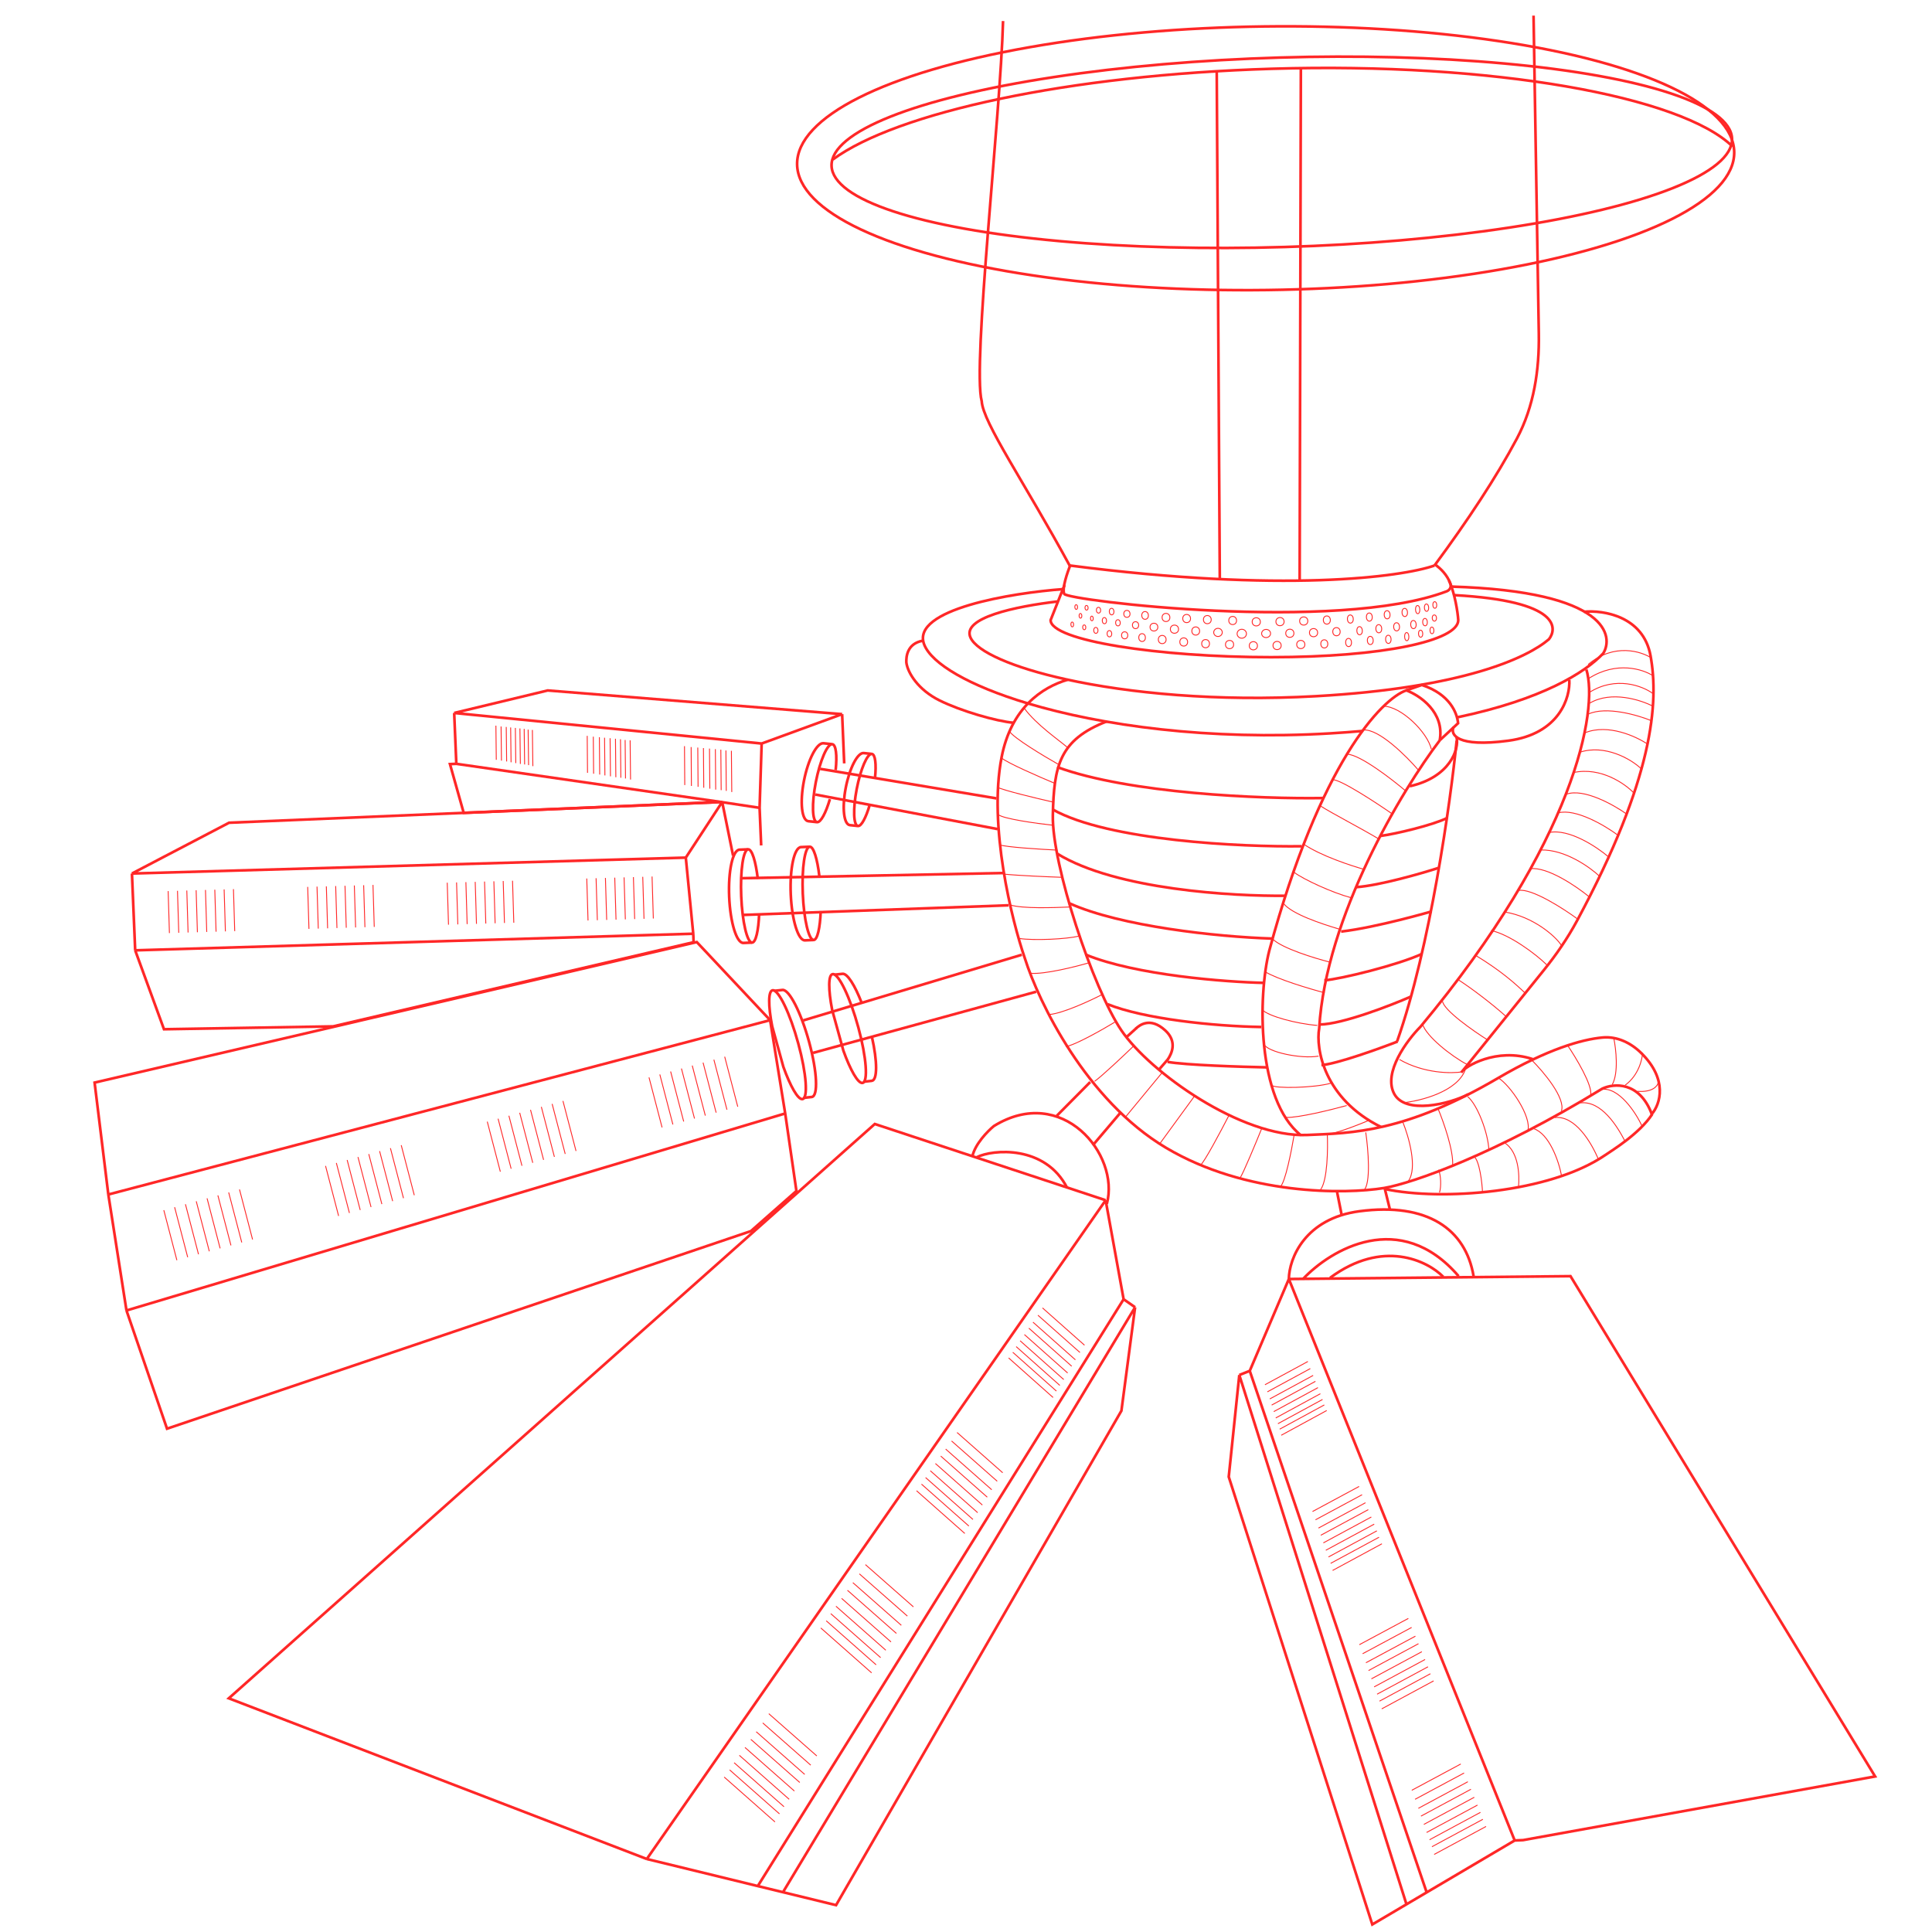 <svg width="1080" height="1080" viewBox="0 0 1080 1080" fill="none" xmlns="http://www.w3.org/2000/svg">
<g clip-path="url(#clip0_2839_1677)">
<path d="M470.758 399.208L306.163 385.972L253.892 398.556M470.758 399.208L425.769 415.638M470.758 399.208L471.918 426.746M253.892 398.556L255.09 426.982M253.892 398.556L425.769 415.638M255.09 426.982L251.537 427.132L259.211 454.396L403.119 448.332M255.09 426.982L403.119 448.332M403.119 448.332L424.613 451.58M424.613 451.58L425.769 415.638M424.613 451.58L425.499 472.603" stroke="#FF2727" stroke-width="1.499"/>
<path d="M802.145 315.537C805.373 317.792 809.001 321.404 810.793 326.297C811.435 328.051 810.457 329.882 808.711 330.546C747.511 353.819 596.515 335.708 594.899 331.981C593.585 328.952 596.666 319.943 598.371 315.817" stroke="#FF2727" stroke-width="1.499"/>
<path d="M465.509 89.193C501.389 62.824 597.517 41.866 711.01 38.447C834.666 34.723 939.787 53.883 968.486 81.887" stroke="#FF2727" stroke-width="1.499"/>
<ellipse cx="251.685" cy="52.947" rx="251.685" ry="52.947" transform="matrix(-1 0.03 0.03 1 966.63 24.64)" stroke="#FF2727" stroke-width="1.499"/>
<ellipse cx="261.925" cy="73.667" rx="261.925" ry="73.667" transform="matrix(-1 0.013 0.013 1 968.479 11.384)" stroke="#FF2727" stroke-width="1.499"/>
<path d="M857.261 8.73L860.207 186.537C860.543 206.831 857.488 227.223 847.961 245.145C836.495 266.715 820.481 290.981 801.88 316.138" stroke="#FF2727" stroke-width="1.499"/>
<path d="M801.874 316.142C783.555 322.55 717.151 331.518 598.086 316.126" stroke="#FF2727" stroke-width="1.499"/>
<path d="M560.715 11.764C559.288 64.723 543.479 204.283 548.782 224.294C549.483 236.229 572.432 269.206 598.096 316.421" stroke="#FF2727" stroke-width="1.499"/>
<path d="M594.551 329.307C565.767 331.409 509.12 340.581 516.592 360.2C520.705 371.001 541.743 383.333 574.34 393.14C615.751 405.598 675.818 413.98 743.536 409.965C749.881 409.588 755.989 409.133 761.87 408.607M811.27 327.91C900.372 330.563 901.853 356.328 896.198 365.267C886.258 375.789 862.307 390.993 814.646 400.988" stroke="#FF2727" stroke-width="1.499"/>
<path d="M812.954 332.685C872.848 335.947 870.378 351.599 865.865 357.334C853.829 367.647 818.026 384.56 735.515 389.181C680.229 392.277 631.002 387.486 596.024 379.781C565.75 373.112 546.151 364.26 542.538 356.45C537.431 345.41 567.293 339.012 591.737 336.158" stroke="#FF2727" stroke-width="1.499"/>
<path d="M885.429 341.989C896.163 340.943 918.634 344.387 922.652 366.524C927.392 392.64 924.37 435.199 881.538 514.752C876.274 524.527 869.948 533.714 862.978 542.357L816.876 599.523C818.619 596.286 836.592 585.327 856.81 592.069M886.789 374.264C893.672 396.815 880.566 470.161 794.051 573.949C786.557 581.483 773.117 599.511 779.312 611.352C785.506 623.194 810.308 617.166 820.854 611.679" stroke="#FF2727" stroke-width="1.499"/>
<path d="M817.4 599.17C811.422 600.147 796.032 600.135 782.298 592.272M784.404 616.443C794.079 615.419 814.562 610.299 819.092 598.011" stroke="#FF2727" stroke-width="0.5"/>
<path d="M820.282 595.13C811.049 590.298 797.311 579.236 795.294 572.685" stroke="#FF2727" stroke-width="0.5"/>
<path d="M923.418 367.984C917.559 364.06 902.228 359.26 887.772 371.444" stroke="#FF2727" stroke-width="0.5"/>
<path d="M924.045 377.757C918.525 374.11 903.607 369.306 888.1 379.272M923.806 387.559C918.194 383.481 903.263 377.677 888.43 387.092M924.112 394.835C917.326 391.277 900.74 385.942 888.681 393.064" stroke="#FF2727" stroke-width="0.5"/>
<path d="M923.257 402.917C915.617 399.758 897.841 394.589 887.852 399.187M920.978 415.959C914.706 411.69 898.952 404.442 886.115 409.595M917.423 429.707C911.604 424.15 897.045 415.988 883.201 420.488M913.316 443.261C908.421 438.101 894.835 428.592 879.655 431.843" stroke="#FF2727" stroke-width="0.5"/>
<path d="M909.466 455.172C902.212 449.966 885.282 440.439 875.596 443.98" stroke="#FF2727" stroke-width="0.5"/>
<path d="M904.187 466.711C897.223 461.528 880.844 451.811 871.031 454.4" stroke="#FF2727" stroke-width="0.5"/>
<path d="M899.156 478.996C892.76 473.499 877.163 463.082 865.946 465.382" stroke="#FF2727" stroke-width="0.5"/>
<path d="M894.065 489.76C888.777 484.761 874.855 474.838 861.465 475.142" stroke="#FF2727" stroke-width="0.5"/>
<path d="M888.347 501.317C881.36 495.556 864.983 484.352 855.376 485.627" stroke="#FF2727" stroke-width="0.5"/>
<path d="M881.798 513.669C873.865 507.838 856.184 496.493 848.926 497.756" stroke="#FF2727" stroke-width="0.5"/>
<path d="M872.846 528.514C869.807 523.529 857.042 512.317 841.163 509.832" stroke="#FF2727" stroke-width="0.5"/>
<path d="M727.193 634.604C702.389 614.766 703.229 556.314 709.501 531.528C737.82 426.395 772.384 390.648 786.127 385.916C793.56 388.668 807.702 398.118 804.807 413.902C783.915 441.381 741.191 512.039 737.43 574.846C735.437 586.202 740.101 614.304 772.089 630.043" stroke="#FF2727" stroke-width="1.499"/>
<path d="M800.121 418.768C797.868 409.181 783.188 394.874 773.436 394.762M792.892 430.495C786.217 422.69 770.721 407.279 762.139 408.075M785.992 442.318C778.093 435.579 760.485 422.005 753.245 421.613" stroke="#FF2727" stroke-width="0.5"/>
<path d="M778.367 455.038C768.916 448.474 748.996 435.454 744.924 435.886" stroke="#FF2727" stroke-width="0.5"/>
<path d="M770.689 468.962C761.201 463.234 744.854 454.821 737.812 450.331M762.815 486.048C755.367 484.004 738.142 478.319 728.822 471.923M755.211 501.816C744.649 498.997 728.805 491.658 723.503 487.704M748.663 519.389C738.417 516.339 722.198 510.952 717.602 505.141M743.237 537.785C734.88 535.671 716.828 530.151 711.475 524.981M740.48 554.981C732.23 552.826 713.764 547.295 707.239 543.218M736.353 573.214C724.674 572.292 709.112 568.03 705.747 564.603M737.076 590.372C727.321 592.088 708.567 588.157 706.552 583.716M744.345 605.405C734.568 608.319 712.339 608.494 711.224 606.8M752.817 617.993C744.286 620.347 725.566 624.973 718.938 624.643M764.921 626.404C760.004 628.497 748.897 632.888 743.797 633.713" stroke="#FF2727" stroke-width="0.5"/>
<path d="M805.091 413.593L815.081 404.273C814.552 398.758 810.71 388.161 794.826 382.897L786.127 385.915" stroke="#FF2727" stroke-width="1.499"/>
<path d="M618.742 403.252C592.183 413.567 589.159 428.038 588.542 455.651C587.926 483.264 611.018 552.593 626.834 575.954C642.649 599.315 694.025 636.009 730.747 634.462C755.916 633.401 785.564 633.042 837.382 602.679C864.842 586.588 884.147 581.037 895.869 579.966C903.994 579.224 911.693 582.971 917.5 588.702C932.404 603.411 928.181 617.104 923.362 622.787C916.415 604.332 902.071 605.589 895.768 608.525C835.852 645.221 789.723 661.344 773.82 664.09C751.823 667.686 696.633 668.232 651.849 641.642C607.064 615.052 580.579 560.006 572.935 535.806C565.501 514.267 552.486 461.62 559.891 423.339C565.207 395.854 582.377 384.17 596.919 379.947" stroke="#FF2727" stroke-width="1.499"/>
<path d="M571.179 533.717L449.033 570.412" stroke="#FF2727" stroke-width="1.499"/>
<path d="M579.227 554.379L454.473 588.573" stroke="#FF2727" stroke-width="1.499"/>
<path d="M566.791 404.062C556.867 403.195 537.031 397.426 525.155 391.519C513.278 385.612 507.393 376.132 506.654 370.329C506.525 367.269 506.961 359.715 515.912 358.151" stroke="#FF2727" stroke-width="1.499"/>
<path d="M877.243 380.002C877.852 389.765 871.873 410.247 843.082 414.07C814.292 417.894 810.702 410.59 812.505 406.46" stroke="#FF2727" stroke-width="1.499"/>
<path d="M774.127 664.663C805.874 671.455 866.383 666.839 897.261 645.739C901.184 643.058 916.513 633.747 923.644 622.768" stroke="#FF2727" stroke-width="1.499"/>
<path d="M556.984 446.294L458.446 429.787M557.707 463.468L455.788 444.151" stroke="#FF2727" stroke-width="1.499"/>
<path d="M73.761 488.306L128.035 459.916L403.71 448.301M73.761 488.306L383.367 479.415M73.761 488.306L75.57 531.242M383.367 479.415L403.71 448.301M383.367 479.415L387.532 521.955M403.71 448.301L409.796 478.302M387.532 521.955L75.57 531.242M387.532 521.955L387.732 526.692L186.224 573.744L91.667 575.355L75.57 531.242" stroke="#FF2727" stroke-width="1.499"/>
<path d="M430.503 570.279L389.508 526.622L52.877 605.174L60.556 667.736M430.503 570.279L60.556 667.736M430.503 570.279L438.93 622.428M60.556 667.736L70.703 732.568M438.93 622.428L70.703 732.568M438.93 622.428L445.205 665.769L419.75 688.199L93.362 798.652L70.703 732.568" stroke="#FF2727" stroke-width="1.499"/>
<path d="M361.566 1039.19L127.891 949.367L489.012 628.324L618.063 670.941M361.566 1039.19L618.063 670.941M361.566 1039.19L423.606 1054.32M618.063 670.941L628.107 726.285M628.107 726.285L634.525 730.761M628.107 726.285L423.606 1054.32M634.525 730.761L626.877 788.63L467.364 1064.99L437.692 1057.75M634.525 730.761L437.692 1057.75M423.606 1054.32L437.692 1057.75" stroke="#FF2727" stroke-width="1.499"/>
<path d="M720.478 714.976L877.923 713.385L1048.2 993.047L851.456 1028.63L846.718 1028.83M720.478 714.976L698.614 766.324M720.478 714.976L846.718 1028.83M698.614 766.324L692.779 768.646M698.614 766.324L797.514 1057.86M692.779 768.646L686.871 825.552L767.123 1075.79L786.226 1064.52M692.779 768.646L786.226 1064.52M846.718 1028.83L797.514 1057.86M786.226 1064.52L797.514 1057.86" stroke="#FF2727" stroke-width="1.499"/>
<ellipse cx="1.087" cy="1.848" rx="1.087" ry="1.848" transform="matrix(-0.999 0.042 0.042 0.999 803.065 336.293)" stroke="#FF2727" stroke-width="0.5"/>
<ellipse cx="1.087" cy="1.875" rx="1.087" ry="1.875" transform="matrix(-0.999 0.035 0.035 0.999 801.487 350.484)" stroke="#FF2727" stroke-width="0.5"/>
<ellipse cx="1.196" cy="2.065" rx="1.196" ry="2.065" transform="matrix(-0.999 0.042 0.042 0.999 798.549 337.573)" stroke="#FF2727" stroke-width="0.5"/>
<ellipse cx="1.185" cy="1.988" rx="1.185" ry="1.988" transform="matrix(-0.999 0.035 0.035 0.999 795.251 352.206)" stroke="#FF2727" stroke-width="0.5"/>
<ellipse cx="1.196" cy="2.283" rx="1.196" ry="2.283" transform="matrix(-0.999 0.042 0.042 0.999 793.585 338.434)" stroke="#FF2727" stroke-width="0.5"/>
<ellipse cx="1.185" cy="2.272" rx="1.185" ry="2.272" transform="matrix(-0.999 0.035 0.035 0.999 787.476 353.576)" stroke="#FF2727" stroke-width="0.5"/>
<ellipse cx="1.522" cy="2.283" rx="1.522" ry="2.283" transform="matrix(-0.999 0.042 0.042 0.999 786.689 340.026)" stroke="#FF2727" stroke-width="0.5"/>
<ellipse cx="1.522" cy="2.292" rx="1.522" ry="2.292" transform="matrix(-0.999 0.035 0.035 0.999 777.529 355.044)" stroke="#FF2727" stroke-width="0.5"/>
<ellipse cx="1.63" cy="2.283" rx="1.63" ry="2.283" transform="matrix(-0.999 0.042 0.042 0.999 776.948 341.31)" stroke="#FF2727" stroke-width="0.5"/>
<ellipse cx="1.63" cy="2.292" rx="1.63" ry="2.292" transform="matrix(-0.999 0.035 0.035 0.999 767.543 355.67)" stroke="#FF2727" stroke-width="0.5"/>
<ellipse cx="1.63" cy="2.283" rx="1.63" ry="2.283" transform="matrix(-0.999 0.042 0.042 0.999 766.995 342.6)" stroke="#FF2727" stroke-width="0.5"/>
<ellipse cx="1.63" cy="2.283" rx="1.63" ry="2.283" transform="matrix(-0.999 0.042 0.042 0.999 756.378 343.7)" stroke="#FF2727" stroke-width="0.5"/>
<ellipse cx="1.63" cy="2.292" rx="1.63" ry="2.292" transform="matrix(-0.999 0.035 0.035 0.999 755.41 356.812)" stroke="#FF2727" stroke-width="0.5"/>
<ellipse cx="1.956" cy="2.283" rx="1.956" ry="2.283" transform="matrix(-0.999 0.042 0.042 0.999 743.565 344.24)" stroke="#FF2727" stroke-width="0.5"/>
<ellipse cx="1.956" cy="2.292" rx="1.956" ry="2.292" transform="matrix(-0.999 0.035 0.035 0.999 742.167 357.58)" stroke="#FF2727" stroke-width="0.5"/>
<circle cx="2.283" cy="2.283" r="2.283" transform="matrix(-0.999 0.042 0.042 0.999 730.97 344.767)" stroke="#FF2727" stroke-width="0.5"/>
<ellipse cx="2.283" cy="2.292" rx="2.283" ry="2.292" transform="matrix(-0.999 0.035 0.035 0.999 729.348 357.916)" stroke="#FF2727" stroke-width="0.5"/>
<circle cx="2.283" cy="2.283" r="2.283" transform="matrix(-0.999 0.042 0.042 0.999 717.713 345.115)" stroke="#FF2727" stroke-width="0.5"/>
<ellipse cx="2.283" cy="2.292" rx="2.283" ry="2.292" transform="matrix(-0.999 0.035 0.035 0.999 716.098 358.471)" stroke="#FF2727" stroke-width="0.5"/>
<circle cx="2.283" cy="2.283" r="2.283" transform="matrix(-0.999 0.042 0.042 0.999 704.445 345.236)" stroke="#FF2727" stroke-width="0.5"/>
<ellipse cx="2.283" cy="2.292" rx="2.283" ry="2.292" transform="matrix(-0.999 0.035 0.035 0.999 702.832 358.617)" stroke="#FF2727" stroke-width="0.5"/>
<ellipse cx="2.174" cy="2.283" rx="2.174" ry="2.283" transform="matrix(-0.999 0.042 0.042 0.999 691.143 344.492)" stroke="#FF2727" stroke-width="0.5"/>
<ellipse cx="2.282" cy="2.307" rx="2.282" ry="2.307" transform="matrix(-0.999 0.035 0.035 0.999 689.529 357.924)" stroke="#FF2727" stroke-width="0.5"/>
<ellipse cx="2.174" cy="2.283" rx="2.174" ry="2.283" transform="matrix(-0.999 0.042 0.042 0.999 676.975 344)" stroke="#FF2727" stroke-width="0.5"/>
<ellipse cx="2.174" cy="2.292" rx="2.174" ry="2.292" transform="matrix(-0.999 0.035 0.035 0.999 676.023 357.447)" stroke="#FF2727" stroke-width="0.5"/>
<ellipse cx="2.174" cy="2.283" rx="2.174" ry="2.283" transform="matrix(-0.999 0.042 0.042 0.999 665.418 343.393)" stroke="#FF2727" stroke-width="0.5"/>
<ellipse cx="2.174" cy="2.292" rx="2.174" ry="2.292" transform="matrix(-0.999 0.035 0.035 0.999 663.797 356.505)" stroke="#FF2727" stroke-width="0.5"/>
<ellipse cx="2.174" cy="2.283" rx="2.174" ry="2.283" transform="matrix(-0.999 0.042 0.042 0.999 653.867 342.797)" stroke="#FF2727" stroke-width="0.5"/>
<ellipse cx="2.174" cy="2.292" rx="2.174" ry="2.292" transform="matrix(-0.999 0.035 0.035 0.999 651.774 355.136)" stroke="#FF2727" stroke-width="0.5"/>
<ellipse cx="1.848" cy="2.174" rx="1.848" ry="2.174" transform="matrix(-0.999 0.042 0.042 0.999 641.857 341.78)" stroke="#FF2727" stroke-width="0.5"/>
<ellipse cx="1.848" cy="2.188" rx="1.848" ry="2.188" transform="matrix(-0.999 0.035 0.035 0.999 640.2 354.16)" stroke="#FF2727" stroke-width="0.5"/>
<ellipse cx="1.739" cy="1.956" rx="1.739" ry="1.956" transform="matrix(-0.999 0.042 0.042 0.999 631.602 341.126)" stroke="#FF2727" stroke-width="0.5"/>
<ellipse cx="1.739" cy="1.979" rx="1.739" ry="1.979" transform="matrix(-0.999 0.035 0.035 0.999 630.363 353.111)" stroke="#FF2727" stroke-width="0.5"/>
<ellipse cx="1.304" cy="1.848" rx="1.304" ry="1.848" transform="matrix(-0.999 0.042 0.042 0.999 622.631 339.979)" stroke="#FF2727" stroke-width="0.5"/>
<ellipse cx="1.304" cy="1.771" rx="1.304" ry="1.771" transform="matrix(-0.999 0.035 0.035 0.999 621.416 352.442)" stroke="#FF2727" stroke-width="0.5"/>
<ellipse cx="1.196" cy="1.63" rx="1.196" ry="1.63" transform="matrix(-0.999 0.042 0.042 0.999 615.21 339.426)" stroke="#FF2727" stroke-width="0.5"/>
<ellipse cx="1.196" cy="1.667" rx="1.196" ry="1.667" transform="matrix(-0.999 0.035 0.035 0.999 613.725 350.677)" stroke="#FF2727" stroke-width="0.5"/>
<ellipse cx="0.87" cy="1.304" rx="0.87" ry="1.304" transform="matrix(-0.999 0.042 0.042 0.999 608.205 338.413)" stroke="#FF2727" stroke-width="0.5"/>
<ellipse cx="0.87" cy="1.354" rx="0.87" ry="1.354" transform="matrix(-0.999 0.035 0.035 0.999 606.921 349.293)" stroke="#FF2727" stroke-width="0.5"/>
<ellipse cx="0.761" cy="1.304" rx="0.761" ry="1.304" transform="matrix(-0.999 0.042 0.042 0.999 602.313 338.008)" stroke="#FF2727" stroke-width="0.5"/>
<ellipse cx="0.761" cy="1.354" rx="0.761" ry="1.354" transform="matrix(-0.999 0.035 0.035 0.999 600.109 347.701)" stroke="#FF2727" stroke-width="0.5"/>
<ellipse cx="1.196" cy="1.739" rx="1.196" ry="1.739" transform="matrix(-0.999 0.042 0.042 0.999 802.941 343.697)" stroke="#FF2727" stroke-width="0.5"/>
<ellipse cx="1.304" cy="2.065" rx="1.304" ry="2.065" transform="matrix(-0.999 0.042 0.042 0.999 797.802 345.653)" stroke="#FF2727" stroke-width="0.5"/>
<ellipse cx="1.522" cy="2.283" rx="1.522" ry="2.283" transform="matrix(-0.999 0.042 0.042 0.999 791.539 346.789)" stroke="#FF2727" stroke-width="0.5"/>
<ellipse cx="1.63" cy="2.283" rx="1.63" ry="2.283" transform="matrix(-0.999 0.042 0.042 0.999 782.238 348.049)" stroke="#FF2727" stroke-width="0.5"/>
<ellipse cx="1.63" cy="2.283" rx="1.63" ry="2.283" transform="matrix(-0.999 0.042 0.042 0.999 772.279 349.119)" stroke="#FF2727" stroke-width="0.5"/>
<ellipse cx="1.522" cy="2.283" rx="1.522" ry="2.283" transform="matrix(-0.999 0.042 0.042 0.999 761.441 350.228)" stroke="#FF2727" stroke-width="0.5"/>
<ellipse cx="2.065" cy="2.283" rx="2.065" ry="2.283" transform="matrix(-0.999 0.042 0.042 0.999 749.062 350.752)" stroke="#FF2727" stroke-width="0.5"/>
<circle cx="2.283" cy="2.283" r="2.283" transform="matrix(-0.999 0.042 0.042 0.999 736.466 351.283)" stroke="#FF2727" stroke-width="0.5"/>
<circle cx="2.283" cy="2.283" r="2.283" transform="matrix(-0.999 0.042 0.042 0.999 723.207 351.627)" stroke="#FF2727" stroke-width="0.5"/>
<ellipse cx="2.5" cy="2.283" rx="2.5" ry="2.283" transform="matrix(-0.999 0.042 0.042 0.999 710.159 351.741)" stroke="#FF2727" stroke-width="0.5"/>
<ellipse cx="2.609" cy="2.5" rx="2.609" ry="2.5" transform="matrix(-0.999 0.042 0.042 0.999 696.664 351.657)" stroke="#FF2727" stroke-width="0.5"/>
<ellipse cx="2.391" cy="2.283" rx="2.391" ry="2.283" transform="matrix(-0.999 0.042 0.042 0.999 683.155 351.137)" stroke="#FF2727" stroke-width="0.5"/>
<ellipse cx="2.174" cy="2.283" rx="2.174" ry="2.283" transform="matrix(-0.999 0.042 0.042 0.999 670.496 350.367)" stroke="#FF2727" stroke-width="0.5"/>
<circle cx="2.283" cy="2.283" r="2.283" transform="matrix(-0.999 0.042 0.042 0.999 658.71 349.337)" stroke="#FF2727" stroke-width="0.5"/>
<circle cx="2.174" cy="2.174" r="2.174" transform="matrix(-0.999 0.042 0.042 0.999 647.134 348.305)" stroke="#FF2727" stroke-width="0.5"/>
<ellipse cx="1.739" cy="1.956" rx="1.739" ry="1.956" transform="matrix(-0.999 0.042 0.042 0.999 636.433 347.449)" stroke="#FF2727" stroke-width="0.5"/>
<ellipse cx="1.304" cy="1.739" rx="1.304" ry="1.739" transform="matrix(-0.999 0.042 0.042 0.999 626.165 346.359)" stroke="#FF2727" stroke-width="0.5"/>
<ellipse cx="1.196" cy="1.739" rx="1.196" ry="1.739" transform="matrix(-0.999 0.042 0.042 0.999 618.494 345.159)" stroke="#FF2727" stroke-width="0.5"/>
<ellipse cx="0.761" cy="1.304" rx="0.761" ry="1.304" transform="matrix(-0.999 0.042 0.042 0.999 611.065 344.383)" stroke="#FF2727" stroke-width="0.5"/>
<ellipse cx="0.761" cy="1.304" rx="0.761" ry="1.304" transform="matrix(-0.999 0.042 0.042 0.999 604.695 342.911)" stroke="#FF2727" stroke-width="0.5"/>
<path d="M560.984 488.023L414.461 490.933" stroke="#FF2727" stroke-width="1.499"/>
<path d="M563.814 506.069L415.111 511.464" stroke="#FF2727" stroke-width="1.499"/>
<path d="M458.794 509.297C458.432 518.707 456.932 525.367 454.86 525.455C452.101 525.571 449.373 513.996 448.766 499.602C448.16 485.208 449.905 473.445 452.664 473.329C454.792 473.239 456.901 480.105 458.033 489.856" stroke="#FF2727" stroke-width="1.499"/>
<path d="M424.374 510.751C424.013 520.161 422.513 526.821 420.44 526.909C417.681 527.025 414.953 515.45 414.347 501.056C413.74 486.662 415.485 474.899 418.244 474.783C420.372 474.693 422.482 481.559 423.614 491.31" stroke="#FF2727" stroke-width="1.499"/>
<path d="M482.082 605.367C485.404 605.009 484.386 591.104 479.808 574.31C475.231 557.515 468.828 544.19 465.507 544.548C462.945 544.824 462.964 553.16 465.208 564.666L471.46 587.339C475.353 598.183 479.587 605.636 482.082 605.367Z" stroke="#FF2727" stroke-width="1.499"/>
<path d="M448.522 614.398C451.843 614.041 450.825 600.136 446.248 583.341C441.671 566.546 435.268 553.221 431.946 553.579C429.384 553.855 429.404 562.191 431.648 573.697L437.899 596.37C441.792 607.215 446.026 614.667 448.522 614.398Z" stroke="#FF2727" stroke-width="1.499"/>
<path d="M463.916 446.728C461.641 454.487 458.806 459.801 456.75 459.58C454.014 459.285 453.693 449.292 456.033 437.26C458.374 425.228 462.49 415.713 465.227 416.008C467.338 416.235 468.012 422.233 467.135 430.486" stroke="#FF2727" stroke-width="1.499"/>
<path d="M486.205 449.84C484.121 457.016 481.515 461.934 479.614 461.734C477.084 461.469 476.763 452.235 478.897 441.109C481.031 429.984 484.811 421.181 487.341 421.446C489.293 421.651 489.93 427.192 489.14 434.821" stroke="#FF2727" stroke-width="1.499"/>
<path d="M452.446 473.337L447.776 473.534C443.998 473.693 441.426 485.491 442.033 499.885C442.639 514.279 446.194 525.819 449.972 525.659L454.642 525.463" stroke="#FF2727" stroke-width="1.499"/>
<path d="M418.026 474.789L413.357 474.985C409.578 475.145 407.007 486.942 407.613 501.336C408.22 515.73 411.774 527.27 415.553 527.111L420.223 526.914" stroke="#FF2727" stroke-width="1.499"/>
<path d="M466.39 544.863L470.995 544.367C473.665 544.08 477.845 550.703 481.656 560.555M482.695 604.69L487.3 604.194C490.555 603.843 490.487 593.336 487.419 579.677" stroke="#FF2727" stroke-width="1.499"/>
<path d="M432.826 553.889L437.431 553.393C441.158 552.992 447.829 566.059 452.331 582.579C456.834 599.1 457.463 612.818 453.736 613.219L449.131 613.716" stroke="#FF2727" stroke-width="1.499"/>
<path d="M464.938 415.979L460.353 415.486C456.643 415.086 451.738 424.516 449.397 436.548C447.056 448.58 448.166 458.658 451.876 459.057L456.462 459.551" stroke="#FF2727" stroke-width="1.499"/>
<path d="M487.075 421.415L482.837 420.97C479.407 420.609 474.897 429.336 472.763 440.461C470.629 451.587 471.68 460.897 475.109 461.258L479.348 461.703" stroke="#FF2727" stroke-width="1.499"/>
<path d="M653.048 591.95L647.757 598.048M626.148 622.239L610.912 640.178M590.746 623.73L609.425 604.884M629.689 579.771L635.348 574.637" stroke="#FF2727" stroke-width="1.499"/>
<path d="M618.741 672.928C626.138 645.182 593.587 605.969 555.577 629.471C552.158 632.258 544.959 639.588 543.514 646.611" stroke="#FF2727" stroke-width="1.499"/>
<path d="M814.2 412.081C815.892 418.682 810.469 434.561 788.05 439.509M739.7 446.115C704.839 446.678 631.242 443.614 590.909 428.777M809.031 457.228C801.004 461.229 780.016 466.24 771.705 467.286M727.672 473.058C694.293 473.521 619.715 470.056 588.427 452.489M804.116 485.176C794.815 488.179 771.134 495.029 758.117 495.926M718.829 500.736C689.398 501.069 623.978 497.4 591.104 477.289M800.354 509.485C800.354 509.485 769.618 518.439 749.698 520.758M711.135 524.667C680.089 523.691 626.317 517.797 597.818 504.964M794.935 533.212C781.49 539.435 749.663 547.282 740.295 548.025M706.739 549.438C685.143 548.97 634.932 545.153 606.858 533.63M788.761 557.079C777.724 561.932 750.444 572.531 737.745 572.718M705.058 574.095C678.605 573.687 639.377 569.574 619.011 561.294M781.333 582.196C770.736 586.305 747.374 594.701 738.701 595.415M708.729 596.677C694.031 596.39 662.244 595.372 652.683 593.599" stroke="#FF2727" stroke-width="1.499"/>
<path d="M652.841 592.176C655.023 588.893 658.189 582.268 651.399 576.027C642.911 568.225 636.918 573.156 634.928 574.98" stroke="#FF2727" stroke-width="1.499"/>
<path d="M545.923 646.945C554.904 642.36 584.34 640.004 596.548 664.049" stroke="#FF2727" stroke-width="1.499"/>
<path d="M806.781 713.736C797.993 704.823 773.031 692.465 743.492 714.335M728.397 714.971C743.771 698.586 782.687 675.326 815.36 713.374" stroke="#FF2727" stroke-width="1.499"/>
<path d="M720.474 715.097C720.592 703.271 729.689 681.063 759.982 677.089C797.849 672.121 819.254 686.995 823.737 713.35" stroke="#FF2727" stroke-width="1.499"/>
<path d="M750.079 679.574L747.322 665.765" stroke="#FF2727" stroke-width="1.499"/>
<path d="M408.851 419.697L409.061 442.751M405.796 419.499L405.988 442.119M402.95 419.075L403.142 441.695M399.891 418.769L400.083 441.388M396.615 418.472L396.797 440.874M393.23 418.179L393.403 440.364M390.063 417.877L390.227 439.846M386.352 417.598L386.507 439.35M382.632 417.102L382.787 438.854" stroke="#FF2727" stroke-width="0.5"/>
<path d="M458.837 910.047L487.232 935.131M461.871 906.034L489.747 930.627M464.402 902.036L492.277 926.629M467.306 897.899L495.182 922.493M470.456 893.503L498.072 917.851M473.727 888.976L501.084 913.079M476.754 884.71L503.851 908.567M480.393 879.792L507.23 903.405M483.772 874.63L510.608 898.242" stroke="#FF2727" stroke-width="0.5"/>
<path d="M801.398 939.624L772.393 955.26M799.62 935.625L771.153 950.949M798.267 931.739L769.799 947.062M796.623 927.662L768.156 942.985M794.824 923.316L766.625 938.483M792.948 918.836L765.017 933.847M791.226 914.624L763.564 929.479M789.116 909.741L761.722 924.439M787.274 904.701L759.88 919.399" stroke="#FF2727" stroke-width="0.5"/>
<path d="M404.823 993.384L433.219 1018.47M407.858 989.371L435.734 1013.96M410.388 985.372L438.264 1009.97M413.293 981.236L441.169 1005.83M416.442 976.84L444.059 1001.19M419.714 972.313L447.07 996.416M422.741 968.047L449.838 991.904M426.38 963.129L453.216 986.741M429.759 957.967L456.595 981.579" stroke="#FF2727" stroke-width="0.5"/>
<path d="M830.711 1021L801.706 1036.64M828.933 1017L800.466 1032.33M827.58 1013.12L799.112 1028.44M825.936 1009.04L797.469 1024.36M824.137 1004.69L795.938 1019.86M822.261 1000.21L794.33 1015.23M820.539 996.003L792.877 1010.86M818.429 991.12L791.035 1005.82M816.587 986.08L789.193 1000.78" stroke="#FF2727" stroke-width="0.5"/>
<path d="M364.508 489.986L365.214 513.453" stroke="#FF2727" stroke-width="0.5"/>
<path d="M405.108 590.7L412.413 618.666" stroke="#FF2727" stroke-width="0.5"/>
<path d="M286.508 492.332L287.214 515.799" stroke="#FF2727" stroke-width="0.5"/>
<path d="M314.694 615.439L321.999 643.405" stroke="#FF2727" stroke-width="0.5"/>
<path d="M208.503 494.683L209.209 518.149" stroke="#FF2727" stroke-width="0.5"/>
<path d="M224.29 640.172L231.594 668.138" stroke="#FF2727" stroke-width="0.5"/>
<path d="M130.503 497.029L131.209 520.496" stroke="#FF2727" stroke-width="0.5"/>
<path d="M133.882 664.914L141.187 692.88" stroke="#FF2727" stroke-width="0.5"/>
<path d="M359.299 490.144L360.005 513.611" stroke="#FF2727" stroke-width="0.5"/>
<path d="M399.063 592.356L406.368 620.322" stroke="#FF2727" stroke-width="0.5"/>
<path d="M281.292 492.49L281.998 515.957" stroke="#FF2727" stroke-width="0.5"/>
<path d="M308.652 617.091L315.957 645.057" stroke="#FF2727" stroke-width="0.5"/>
<path d="M203.288 494.84L203.994 518.307" stroke="#FF2727" stroke-width="0.5"/>
<path d="M218.246 641.827L225.55 669.793" stroke="#FF2727" stroke-width="0.5"/>
<path d="M125.29 497.187L125.996 520.653" stroke="#FF2727" stroke-width="0.5"/>
<path d="M127.837 666.57L135.142 694.536" stroke="#FF2727" stroke-width="0.5"/>
<path d="M354.081 490.304L354.787 513.77" stroke="#FF2727" stroke-width="0.5"/>
<path d="M393.021 594.01L400.326 621.976" stroke="#FF2727" stroke-width="0.5"/>
<path d="M276.075 492.648L276.781 516.115" stroke="#FF2727" stroke-width="0.5"/>
<path d="M302.609 618.74L309.914 646.706" stroke="#FF2727" stroke-width="0.5"/>
<path d="M198.077 494.995L198.783 518.461" stroke="#FF2727" stroke-width="0.5"/>
<path d="M212.196 643.483L219.501 671.449" stroke="#FF2727" stroke-width="0.5"/>
<path d="M120.074 497.345L120.78 520.811" stroke="#FF2727" stroke-width="0.5"/>
<path d="M121.793 668.22L129.098 696.186" stroke="#FF2727" stroke-width="0.5"/>
<path d="M348.864 490.46L349.57 513.927" stroke="#FF2727" stroke-width="0.5"/>
<path d="M386.972 595.663L394.276 623.629" stroke="#FF2727" stroke-width="0.5"/>
<path d="M270.862 492.806L271.568 516.273" stroke="#FF2727" stroke-width="0.5"/>
<path d="M296.562 620.398L303.866 648.365" stroke="#FF2727" stroke-width="0.5"/>
<path d="M192.859 495.151L193.565 518.618" stroke="#FF2727" stroke-width="0.5"/>
<path d="M206.153 645.137L213.458 673.103" stroke="#FF2727" stroke-width="0.5"/>
<path d="M114.862 497.499L115.568 520.966" stroke="#FF2727" stroke-width="0.5"/>
<path d="M115.751 669.875L123.056 697.841" stroke="#FF2727" stroke-width="0.5"/>
<path d="M343.651 490.618L344.357 514.084" stroke="#FF2727" stroke-width="0.5"/>
<path d="M380.93 597.316L388.234 625.282" stroke="#FF2727" stroke-width="0.5"/>
<path d="M265.647 492.964L266.353 516.431" stroke="#FF2727" stroke-width="0.5"/>
<path d="M290.516 622.051L297.821 650.017" stroke="#FF2727" stroke-width="0.5"/>
<path d="M187.647 495.311L188.353 518.777" stroke="#FF2727" stroke-width="0.5"/>
<path d="M200.111 646.79L207.416 674.756" stroke="#FF2727" stroke-width="0.5"/>
<path d="M109.642 497.659L110.348 521.125" stroke="#FF2727" stroke-width="0.5"/>
<path d="M109.702 671.527L117.007 699.493" stroke="#FF2727" stroke-width="0.5"/>
<path d="M338.436 490.774L339.142 514.241" stroke="#FF2727" stroke-width="0.5"/>
<path d="M374.885 598.969L382.189 626.935" stroke="#FF2727" stroke-width="0.5"/>
<path d="M260.436 493.122L261.142 516.589" stroke="#FF2727" stroke-width="0.5"/>
<path d="M284.474 623.705L291.779 651.671" stroke="#FF2727" stroke-width="0.5"/>
<path d="M182.429 495.469L183.135 518.935" stroke="#FF2727" stroke-width="0.5"/>
<path d="M194.063 648.444L201.368 676.41" stroke="#FF2727" stroke-width="0.5"/>
<path d="M104.428 497.815L105.134 521.282" stroke="#FF2727" stroke-width="0.5"/>
<path d="M103.661 673.183L110.965 701.149" stroke="#FF2727" stroke-width="0.5"/>
<path d="M333.217 490.93L333.923 514.397" stroke="#FF2727" stroke-width="0.5"/>
<path d="M368.841 600.624L376.145 628.59" stroke="#FF2727" stroke-width="0.5"/>
<path d="M255.221 493.277L255.927 516.744" stroke="#FF2727" stroke-width="0.5"/>
<path d="M278.433 625.361L285.737 653.327" stroke="#FF2727" stroke-width="0.5"/>
<path d="M177.212 495.626L177.918 519.093" stroke="#FF2727" stroke-width="0.5"/>
<path d="M188.023 650.097L195.328 678.063" stroke="#FF2727" stroke-width="0.5"/>
<path d="M99.216 497.971L99.922 521.438" stroke="#FF2727" stroke-width="0.5"/>
<path d="M97.615 674.833L104.92 702.8" stroke="#FF2727" stroke-width="0.5"/>
<path d="M328.006 491.088L328.712 514.555" stroke="#FF2727" stroke-width="0.5"/>
<path d="M362.795 602.272L370.1 630.239" stroke="#FF2727" stroke-width="0.5"/>
<path d="M250.007 493.433L250.713 516.899" stroke="#FF2727" stroke-width="0.5"/>
<path d="M272.391 627.013L279.695 654.979" stroke="#FF2727" stroke-width="0.5"/>
<path d="M172.001 495.781L172.707 519.248" stroke="#FF2727" stroke-width="0.5"/>
<path d="M181.981 651.752L189.286 679.719" stroke="#FF2727" stroke-width="0.5"/>
<path d="M93.999 498.127L94.706 521.594" stroke="#FF2727" stroke-width="0.5"/>
<path d="M91.571 676.49L98.876 704.456" stroke="#FF2727" stroke-width="0.5"/>
<path d="M352.249 413.847L352.476 435.776M349.454 413.654L349.664 435.17M346.849 413.247L347.058 434.762M344.049 412.951L344.259 434.466M341.051 412.663L341.252 433.972M337.953 412.38L338.145 433.482M335.054 412.088L335.238 432.983M331.659 411.817L331.833 432.506M328.254 411.34L328.429 432.029" stroke="#FF2727" stroke-width="0.5"/>
<path d="M512.354 833.328L539.333 857.221M515.116 829.642L541.601 853.069M517.408 825.962L543.893 849.388M520.047 822.159L546.532 845.586M522.909 818.119L549.147 841.312M525.884 813.959L551.875 836.919M528.635 810.038L554.379 832.764M531.945 805.521L557.442 828.014M535.009 800.77L560.505 823.264" stroke="#FF2727" stroke-width="0.5"/>
<path d="M772.507 862.982L744.937 877.89M770.895 859.314L743.836 873.925M769.681 855.744L742.622 870.355M768.197 852.003L741.138 866.613M766.571 848.015L739.767 862.477M764.873 843.904L738.324 858.217M763.317 840.04L737.024 854.204M761.406 835.56L735.368 849.575M759.749 830.932L733.712 844.947" stroke="#FF2727" stroke-width="0.5"/>
<path d="M297.61 408.045L297.871 428.284M295.235 407.858L295.479 427.716M293.02 407.474L293.264 427.332M290.64 407.192L290.885 427.05M288.092 406.917L288.328 426.585M285.459 406.646L285.687 426.123M282.995 406.368L283.215 425.654M280.108 406.107L280.321 425.203M277.214 405.656L277.427 424.752" stroke="#FF2727" stroke-width="0.5"/>
<path d="M563.829 759.089L588.675 781.206M566.148 755.932L590.539 777.618M568.05 752.763L592.44 774.448M570.255 749.498L594.646 771.184M572.651 746.031L596.813 767.502M575.142 742.463L599.076 763.718M577.443 739.097L601.148 760.137M580.219 735.225L603.696 756.05M582.767 731.138L606.244 751.963" stroke="#FF2727" stroke-width="0.5"/>
<path d="M741.639 788.491L716.227 802.316M740.298 785.359L715.357 798.909M739.314 782.299L714.373 795.849M738.09 779.098L713.15 792.648M736.746 775.689L712.041 789.101M735.341 772.175L710.872 785.45M734.057 768.869L709.824 782.007M732.471 765.042L708.473 778.042M731.12 761.077L707.122 774.077" stroke="#FF2727" stroke-width="0.5"/>
<path d="M776.902 675.831L774.014 664.095" stroke="#FF2727" stroke-width="1.499"/>
<path d="M814.284 414.033C810.869 448.3 799.431 529.887 781.005 582.098" stroke="#FF2727" stroke-width="1.499"/>
<path d="M727.186 38.086L726.514 324.248M681.875 323.392L680.164 40.068" stroke="#FF2727" stroke-width="1.499"/>
<path d="M864.711 539.41C858.429 533.184 843.757 522.343 833.548 520.162" stroke="#FF2727" stroke-width="0.5"/>
<path d="M852.77 555.36C847.098 549.833 838.624 542.358 824.783 534.02M842.002 568.324C835.438 562.291 823.294 552.903 815.355 547.798" stroke="#FF2727" stroke-width="0.5"/>
<path d="M831.664 581.379C823.544 576.282 807.12 564.812 806.383 559.708" stroke="#FF2727" stroke-width="0.5"/>
<path d="M596.543 417.675C591.652 413.493 579.31 405.072 572.664 396.04M591.379 427.126C583.318 422.571 566.613 412.526 564.28 408.795M589.326 437.765C580.873 434.241 563.133 426.489 559.794 423.671" stroke="#FF2727" stroke-width="0.5"/>
<path d="M588.582 448.349C579.649 446.332 560.893 441.835 557.334 439.983M589.131 461.38C579.768 460.36 560.431 457.715 557.979 455.295M591.128 475.221C581.79 474.78 562.23 473.566 558.692 472.236M594.054 490.436C586.428 490.178 569.231 489.459 561.451 488.655M598.451 507.005C588.134 507.439 571.773 507.976 564.898 505.916M603.268 523.229C596.31 525.045 577.921 525.82 569.93 524.633M609.117 538.104C601.308 540.391 583.768 544.785 576.079 544.065M616.283 555.861C609.576 559.334 594.254 566.449 586.623 567.119M623.245 571.341C616.102 575.668 600.604 584.458 595.754 585.01M633.709 584.717C628.133 590.101 615.969 601.586 611.912 604.455M649.467 599.827L629.179 624.398M667.948 612.429L648.304 639.366M687.116 623.262C682.559 632.157 672.956 650.229 671.002 651.355M705.377 630.652C702.126 638.694 695.133 655.539 693.173 658.58M723.388 634.68C721.971 643.225 718.466 660.909 715.781 663.285M741.958 633.897C742.337 642.04 742.129 659.651 738.262 664.949M763.459 632.991C764.832 642.325 766.506 661.931 762.226 665.68M784.217 627.33C787.453 635.28 792.587 652.999 787.237 660.274M803.919 619.864C806.905 627.027 812.7 643.405 812.002 651.616M820.495 613.073C825.792 617.419 831.894 633.154 832.31 643.036M837.454 602.459C844.379 606.736 856.324 624.292 854.047 632.221M856.296 592.636C862.843 599.141 875.318 613.94 872.834 621.094M876.174 584.183C880.968 591.234 890.286 606.695 889.21 612.136M902.123 580.37C903.352 586.302 904.899 599.792 901.257 606.298M918.24 588.503C918.024 591.993 916.134 601.015 908.452 606.648M926.885 605.219C926.734 606.784 924.159 610.729 915.34 610.056M917.901 629.53C914.617 622.162 904.706 607.089 894.955 609.066M908.353 637.874C903.982 629.464 895.216 615.256 883.52 616.51M893.557 648.18C889.64 638.699 880.502 623.382 869.071 624.734M872.95 657.425C871.357 648.861 865.991 633.741 857.255 630.889M848.845 663.662C849.525 656.562 848.885 643.97 841.164 638.856M828.738 666.685C828.534 661 826.994 648.547 823.855 646.33M804.692 666.61C805.751 663.338 805.475 656.786 804.157 653.904" stroke="#FF2727" stroke-width="0.5"/>
<path d="M595.065 327.047L587.297 346.654C587.297 358.095 647.557 367.37 710.483 367.37C773.408 367.37 815.172 358.095 815.172 346.654C814.925 342.338 813.248 331.561 809.993 324.458" stroke="#FF2727" stroke-width="1.499"/>
</g>
<defs>
<clipPath id="clip0_2839_1677">
<rect width="1080" height="1080" fill="white"/>
</clipPath>
</defs>
</svg>

